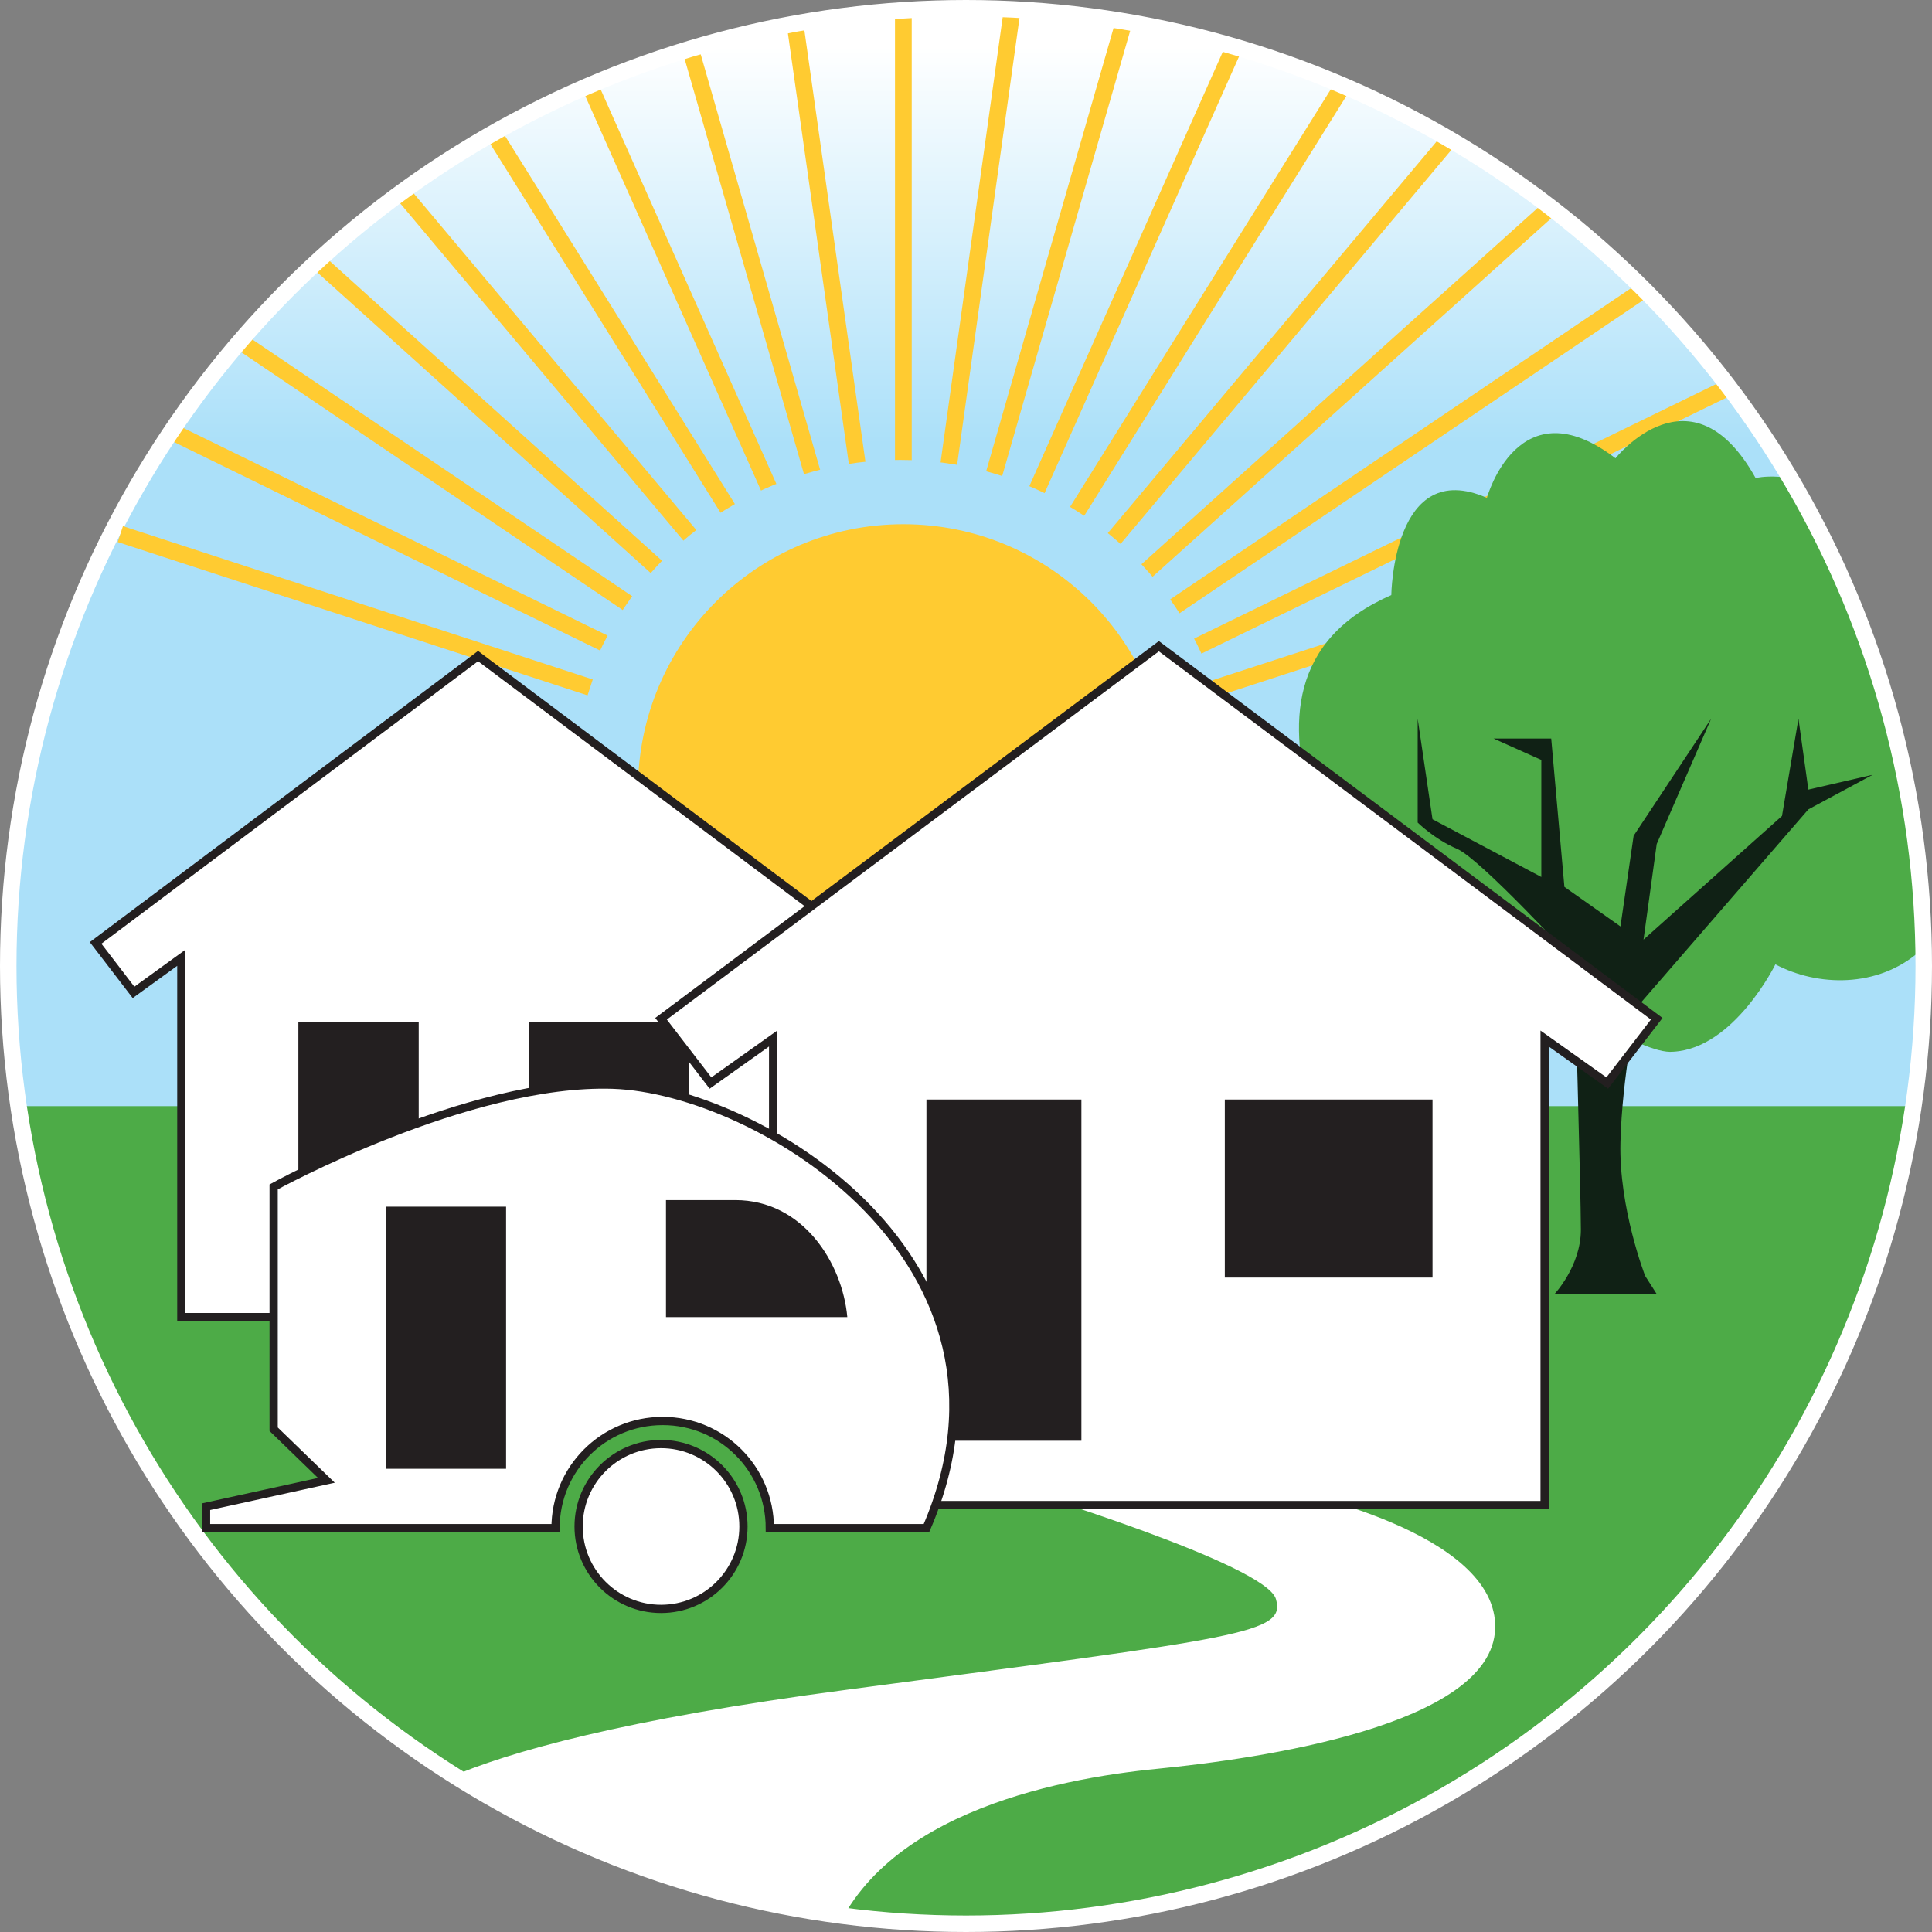 <?xml version="1.0" encoding="utf-8"?>
<!-- Generator: Adobe Illustrator 25.0.1, SVG Export Plug-In . SVG Version: 6.00 Build 0)  -->
<svg version="1.1" id="Layer_1" xmlns="http://www.w3.org/2000/svg" xmlns:xlink="http://www.w3.org/1999/xlink" x="0px" y="0px"
	 viewBox="0 0 117.2 117.2" style="enable-background:new 0 0 117.2 117.2;" xml:space="preserve">
<rect x="0" y="0" width="117.2" height="117.2" fill="#808080" stroke="none"/>
<style type="text/css">
	.st0{clip-path:url(#SVGID_3_);fill:#4DAB47;}
	.st1{clip-path:url(#SVGID_5_);fill:#FFFFFF;}
	.st2{clip-path:url(#SVGID_7_);fill:url(#SVGID_8_);}
	.st3{clip-path:url(#SVGID_10_);fill:none;stroke:#FFCB31;stroke-width:1.015;stroke-miterlimit:10;}
	.st4{clip-path:url(#SVGID_12_);fill:none;stroke:#FFCB31;stroke-width:1.015;stroke-miterlimit:10;}
	.st5{clip-path:url(#SVGID_14_);fill:none;stroke:#FFCB31;stroke-width:1.015;stroke-miterlimit:10;}
	.st6{clip-path:url(#SVGID_16_);fill:none;stroke:#FFCB31;stroke-width:1.015;stroke-miterlimit:10;}
	.st7{clip-path:url(#SVGID_18_);fill:none;stroke:#FFCB31;stroke-width:1.015;stroke-miterlimit:10;}
	.st8{clip-path:url(#SVGID_20_);fill:none;stroke:#FFCB31;stroke-width:1.015;stroke-miterlimit:10;}
	.st9{clip-path:url(#SVGID_22_);fill:none;stroke:#FFCB31;stroke-width:1.015;stroke-miterlimit:10;}
	.st10{clip-path:url(#SVGID_24_);fill:none;stroke:#FFCB31;stroke-width:1.015;stroke-miterlimit:10;}
	.st11{clip-path:url(#SVGID_26_);fill:none;stroke:#FFCB31;stroke-width:1.015;stroke-miterlimit:10;}
	.st12{clip-path:url(#SVGID_28_);fill:none;stroke:#FFCB31;stroke-width:1.015;stroke-miterlimit:10;}
	.st13{clip-path:url(#SVGID_30_);fill:none;stroke:#FFCB31;stroke-width:1.015;stroke-miterlimit:10;}
	.st14{clip-path:url(#SVGID_32_);fill:none;stroke:#FFCB31;stroke-width:1.015;stroke-miterlimit:10;}
	.st15{clip-path:url(#SVGID_34_);fill:none;stroke:#FFCB31;stroke-width:1.015;stroke-miterlimit:10;}
	.st16{clip-path:url(#SVGID_36_);fill:none;stroke:#FFCB31;stroke-width:1.015;stroke-miterlimit:10;}
	.st17{clip-path:url(#SVGID_38_);fill:none;stroke:#FFCB31;stroke-width:1.015;stroke-miterlimit:10;}
	.st18{clip-path:url(#SVGID_40_);fill:none;stroke:#FFCB31;stroke-width:1.015;stroke-miterlimit:10;}
	.st19{clip-path:url(#SVGID_42_);fill:none;stroke:#FFCB31;stroke-width:1.015;stroke-miterlimit:10;}
	.st20{clip-path:url(#SVGID_44_);fill:none;stroke:#FFCB31;stroke-width:1.015;stroke-miterlimit:10;}
	.st21{clip-path:url(#SVGID_46_);fill:#ABE0F9;}
	.st22{clip-path:url(#SVGID_48_);fill:#4DAB47;}
	.st23{fill:none;stroke:#FFFFFF;stroke-miterlimit:10;}
	.st24{fill:none;stroke:#FFCB31;stroke-width:1.015;stroke-miterlimit:10;}
	.st25{fill:#FFCB31;}
	.st26{fill:#FFFFFF;stroke:#231F20;stroke-width:0.5;stroke-miterlimit:10;}
	.st27{fill:#231F20;}
	.st28{fill:#102115;}
</style>
<g>
	<g>
		<g>
			<g>
				<defs>
					<circle id="SVGID_2_" cx="58.6" cy="58.6" r="58.1"/>
				</defs>
				<clipPath id="SVGID_3_">
					<use xlink:href="#SVGID_2_"  style="overflow:visible;"/>
				</clipPath>
				<rect x="-5.5" y="66.8" class="st0" width="128.2" height="54.3"/>
			</g>
		</g>
	</g>
	<g>
		<g>
			<g>
				<defs>
					<circle id="SVGID_4_" cx="58.6" cy="58.6" r="58.1"/>
				</defs>
				<clipPath id="SVGID_5_">
					<use xlink:href="#SVGID_4_"  style="overflow:visible;"/>
				</clipPath>
				<path class="st1" d="M62,90.4h16.1c0,0,12.8,2.5,12.6,8.4s-14.4,7.9-20.5,8.5s-17.8,2.8-20.1,11.6l-26.6-8.4c0,0,0.6-4.4,27.9-8
					c24.1-3.2,26.6-3.4,26-5.5S62,90.4,62,90.4z"/>
			</g>
		</g>
	</g>
	<g>
		<g>
			<g>
				<defs>
					<circle id="SVGID_6_" cx="58.6" cy="58.6" r="58.1"/>
				</defs>
				<clipPath id="SVGID_7_">
					<use xlink:href="#SVGID_6_"  style="overflow:visible;"/>
				</clipPath>
				
					<linearGradient id="SVGID_8_" gradientUnits="userSpaceOnUse" x1="58.6" y1="-762.789" x2="58.6" y2="-787.915" gradientTransform="matrix(1 0 0 -1 0 -760)">
					<stop  offset="0" style="stop-color:#FFFFFF"/>
					<stop  offset="0.96" style="stop-color:#ABE0F9"/>
				</linearGradient>
				<rect x="-5.5" y="-3.9" class="st2" width="128.2" height="71"/>
			</g>
		</g>
	</g>
	<g>
		<g>
			<g>
				<defs>
					<circle id="SVGID_9_" cx="58.6" cy="58.6" r="58.1"/>
				</defs>
				<clipPath id="SVGID_10_">
					<use xlink:href="#SVGID_9_"  style="overflow:visible;"/>
				</clipPath>
				<line class="st3" x1="54.8" y1="47.9" x2="54.8" y2="-4.2"/>
			</g>
		</g>
	</g>
	<g>
		<g>
			<g>
				<defs>
					<circle id="SVGID_11_" cx="58.6" cy="58.6" r="58.1"/>
				</defs>
				<clipPath id="SVGID_12_">
					<use xlink:href="#SVGID_11_"  style="overflow:visible;"/>
				</clipPath>
				<line class="st4" x1="54.8" y1="47.9" x2="47.5" y2="-3.7"/>
			</g>
		</g>
	</g>
	<g>
		<g>
			<g>
				<defs>
					<circle id="SVGID_13_" cx="58.6" cy="58.6" r="58.1"/>
				</defs>
				<clipPath id="SVGID_14_">
					<use xlink:href="#SVGID_13_"  style="overflow:visible;"/>
				</clipPath>
				<line class="st5" x1="54.8" y1="47.9" x2="40.4" y2="-2.2"/>
			</g>
		</g>
	</g>
	<g>
		<g>
			<g>
				<defs>
					<circle id="SVGID_15_" cx="58.6" cy="58.6" r="58.1"/>
				</defs>
				<clipPath id="SVGID_16_">
					<use xlink:href="#SVGID_15_"  style="overflow:visible;"/>
				</clipPath>
				<line class="st6" x1="54.8" y1="47.9" x2="33.6" y2="0.3"/>
			</g>
		</g>
	</g>
	<g>
		<g>
			<g>
				<defs>
					<circle id="SVGID_17_" cx="58.6" cy="58.6" r="58.1"/>
				</defs>
				<clipPath id="SVGID_18_">
					<use xlink:href="#SVGID_17_"  style="overflow:visible;"/>
				</clipPath>
				<line class="st7" x1="54.8" y1="47.9" x2="27.2" y2="3.7"/>
			</g>
		</g>
	</g>
	<g>
		<g>
			<g>
				<defs>
					<circle id="SVGID_19_" cx="58.6" cy="58.6" r="58.1"/>
				</defs>
				<clipPath id="SVGID_20_">
					<use xlink:href="#SVGID_19_"  style="overflow:visible;"/>
				</clipPath>
				<line class="st8" x1="54.8" y1="47.9" x2="21.3" y2="8"/>
			</g>
		</g>
	</g>
	<g>
		<g>
			<g>
				<defs>
					<circle id="SVGID_21_" cx="58.6" cy="58.6" r="58.1"/>
				</defs>
				<clipPath id="SVGID_22_">
					<use xlink:href="#SVGID_21_"  style="overflow:visible;"/>
				</clipPath>
				<line class="st9" x1="54.8" y1="47.9" x2="16.1" y2="13"/>
			</g>
		</g>
	</g>
	<g>
		<g>
			<g>
				<defs>
					<circle id="SVGID_23_" cx="58.6" cy="58.6" r="58.1"/>
				</defs>
				<clipPath id="SVGID_24_">
					<use xlink:href="#SVGID_23_"  style="overflow:visible;"/>
				</clipPath>
				<line class="st10" x1="54.8" y1="47.9" x2="11.6" y2="18.7"/>
			</g>
		</g>
	</g>
	<g>
		<g>
			<g>
				<defs>
					<circle id="SVGID_25_" cx="58.6" cy="58.6" r="58.1"/>
				</defs>
				<clipPath id="SVGID_26_">
					<use xlink:href="#SVGID_25_"  style="overflow:visible;"/>
				</clipPath>
				<line class="st11" x1="54.8" y1="47.9" x2="8" y2="25"/>
			</g>
		</g>
	</g>
	<g>
		<g>
			<g>
				<defs>
					<circle id="SVGID_27_" cx="58.6" cy="58.6" r="58.1"/>
				</defs>
				<clipPath id="SVGID_28_">
					<use xlink:href="#SVGID_27_"  style="overflow:visible;"/>
				</clipPath>
				<line class="st12" x1="54.8" y1="47.9" x2="62" y2="-3.7"/>
			</g>
		</g>
	</g>
	<g>
		<g>
			<g>
				<defs>
					<circle id="SVGID_29_" cx="58.6" cy="58.6" r="58.1"/>
				</defs>
				<clipPath id="SVGID_30_">
					<use xlink:href="#SVGID_29_"  style="overflow:visible;"/>
				</clipPath>
				<line class="st13" x1="54.8" y1="47.9" x2="69.2" y2="-2.2"/>
			</g>
		</g>
	</g>
	<g>
		<g>
			<g>
				<defs>
					<circle id="SVGID_31_" cx="58.6" cy="58.6" r="58.1"/>
				</defs>
				<clipPath id="SVGID_32_">
					<use xlink:href="#SVGID_31_"  style="overflow:visible;"/>
				</clipPath>
				<line class="st14" x1="54.8" y1="47.9" x2="76" y2="0.3"/>
			</g>
		</g>
	</g>
	<g>
		<g>
			<g>
				<defs>
					<circle id="SVGID_33_" cx="58.6" cy="58.6" r="58.1"/>
				</defs>
				<clipPath id="SVGID_34_">
					<use xlink:href="#SVGID_33_"  style="overflow:visible;"/>
				</clipPath>
				<line class="st15" x1="54.8" y1="47.9" x2="82.4" y2="3.7"/>
			</g>
		</g>
	</g>
	<g>
		<g>
			<g>
				<defs>
					<circle id="SVGID_35_" cx="58.6" cy="58.6" r="58.1"/>
				</defs>
				<clipPath id="SVGID_36_">
					<use xlink:href="#SVGID_35_"  style="overflow:visible;"/>
				</clipPath>
				<line class="st16" x1="54.8" y1="47.9" x2="88.3" y2="8"/>
			</g>
		</g>
	</g>
	<g>
		<g>
			<g>
				<defs>
					<circle id="SVGID_37_" cx="58.6" cy="58.6" r="58.1"/>
				</defs>
				<clipPath id="SVGID_38_">
					<use xlink:href="#SVGID_37_"  style="overflow:visible;"/>
				</clipPath>
				<line class="st17" x1="54.8" y1="47.9" x2="97.5" y2="9.5"/>
			</g>
		</g>
	</g>
	<g>
		<g>
			<g>
				<defs>
					<circle id="SVGID_39_" cx="58.6" cy="58.6" r="58.1"/>
				</defs>
				<clipPath id="SVGID_40_">
					<use xlink:href="#SVGID_39_"  style="overflow:visible;"/>
				</clipPath>
				<line class="st18" x1="54.8" y1="47.9" x2="101.6" y2="16.3"/>
			</g>
		</g>
	</g>
	<g>
		<g>
			<g>
				<defs>
					<circle id="SVGID_41_" cx="58.6" cy="58.6" r="58.1"/>
				</defs>
				<clipPath id="SVGID_42_">
					<use xlink:href="#SVGID_41_"  style="overflow:visible;"/>
				</clipPath>
				<line class="st19" x1="54.8" y1="47.9" x2="106.7" y2="22.6"/>
			</g>
		</g>
	</g>
	<g>
		<g>
			<g>
				<defs>
					<circle id="SVGID_43_" cx="58.6" cy="58.6" r="58.1"/>
				</defs>
				<clipPath id="SVGID_44_">
					<use xlink:href="#SVGID_43_"  style="overflow:visible;"/>
				</clipPath>
				<line class="st20" x1="54.8" y1="47.9" x2="113.5" y2="28.8"/>
			</g>
		</g>
	</g>
	<g>
		<g>
			<g>
				<defs>
					<circle id="SVGID_45_" cx="58.6" cy="58.6" r="58.1"/>
				</defs>
				<clipPath id="SVGID_46_">
					<use xlink:href="#SVGID_45_"  style="overflow:visible;"/>
				</clipPath>
				<circle class="st21" cx="54.6" cy="48" r="20.1"/>
			</g>
		</g>
	</g>
	<g>
		<g>
			<g>
				<defs>
					<circle id="SVGID_47_" cx="58.6" cy="58.6" r="58.1"/>
				</defs>
				<clipPath id="SVGID_48_">
					<use xlink:href="#SVGID_47_"  style="overflow:visible;"/>
				</clipPath>
				<path class="st22" d="M79.6,49c-1.5-5-1.4-10.2,4.8-12.9c0,0,0.1-8.4,5.8-5.9c0,0,1.9-6.9,7.8-2.4c0,0,4.6-5.8,8.5,1.2
					c0,0,8.4-2.1,12.1,13.9s-5.8,18.3-10.9,15.6c0,0-2.5,5.1-6.2,5.3C97.6,64.2,79.6,49,79.6,49z"/>
			</g>
		</g>
	</g>
	<g>
		<circle id="SVGID_1_" class="st23" cx="58.6" cy="58.6" r="58.1"/>
	</g>
</g>
<line class="st24" x1="35.8" y1="41.7" x2="7.3" y2="32.4"/>
<circle class="st25" cx="54.8" cy="47.9" r="16.1"/>
<polyline class="st26" points="29,79.9 47,79.9 47,58.1 49.9,60.2 52.2,57.2 29,39.8 5.8,57.2 8.1,60.2 11,58.1 11,79.9 29,79.9 "/>
<rect x="32.1" y="62" class="st27" width="9.7" height="8.3"/>
<rect x="18.1" y="62" class="st27" width="7.3" height="15.9"/>
<circle class="st26" cx="40.1" cy="92.6" r="5"/>
<path class="st28" d="M86,43.6l0.9,6.1l6.6,3.5v-7.1l-2.9-1.3h3.5l0.8,9l3.4,2.4l0.8-5.5l4.7-7.1l-3.3,7.6L99.7,57l8.4-7.5l1-5.9
	l0.6,4.3l3.9-0.9l-3.9,2.1l-10.4,12c0,0-0.9,4.2-1,8.2s1.5,8.1,1.5,8.1l0.7,1.1h-6.2c0,0,1.6-1.7,1.6-3.9s-0.4-16.3-0.4-16.3
	s-5.7-6.2-7.1-6.8S86,49.9,86,49.9V43.6z"/>
<g>
	<polyline class="st26" points="70.3,91.3 93.7,91.3 93.7,63 97.5,65.7 100.5,61.8 70.3,39.2 40.1,61.8 43.1,65.7 46.9,63 
		46.9,91.3 70.3,91.3 	"/>
	<rect x="74.3" y="66.7" class="st27" width="12.6" height="10.8"/>
	<rect x="56.2" y="66.7" class="st27" width="9.4" height="20.7"/>
</g>
<path class="st26" d="M19.8,89.8l-3.2-3.1V72c0,0,11.8-6.5,20.6-6.2s26,10.7,19,26.9h-9.5l0,0c0-3.6-2.9-6.5-6.5-6.5
	s-6.5,2.9-6.5,6.5H12.5v-1.3L19.8,89.8z"/>
<path class="st27" d="M51.4,79.9h-11v-7.1c0,0,1.9,0,4.2,0C48.7,72.8,51.1,76.6,51.4,79.9z"/>
<rect x="23.4" y="73.2" class="st27" width="7.3" height="15.9"/>
</svg>
